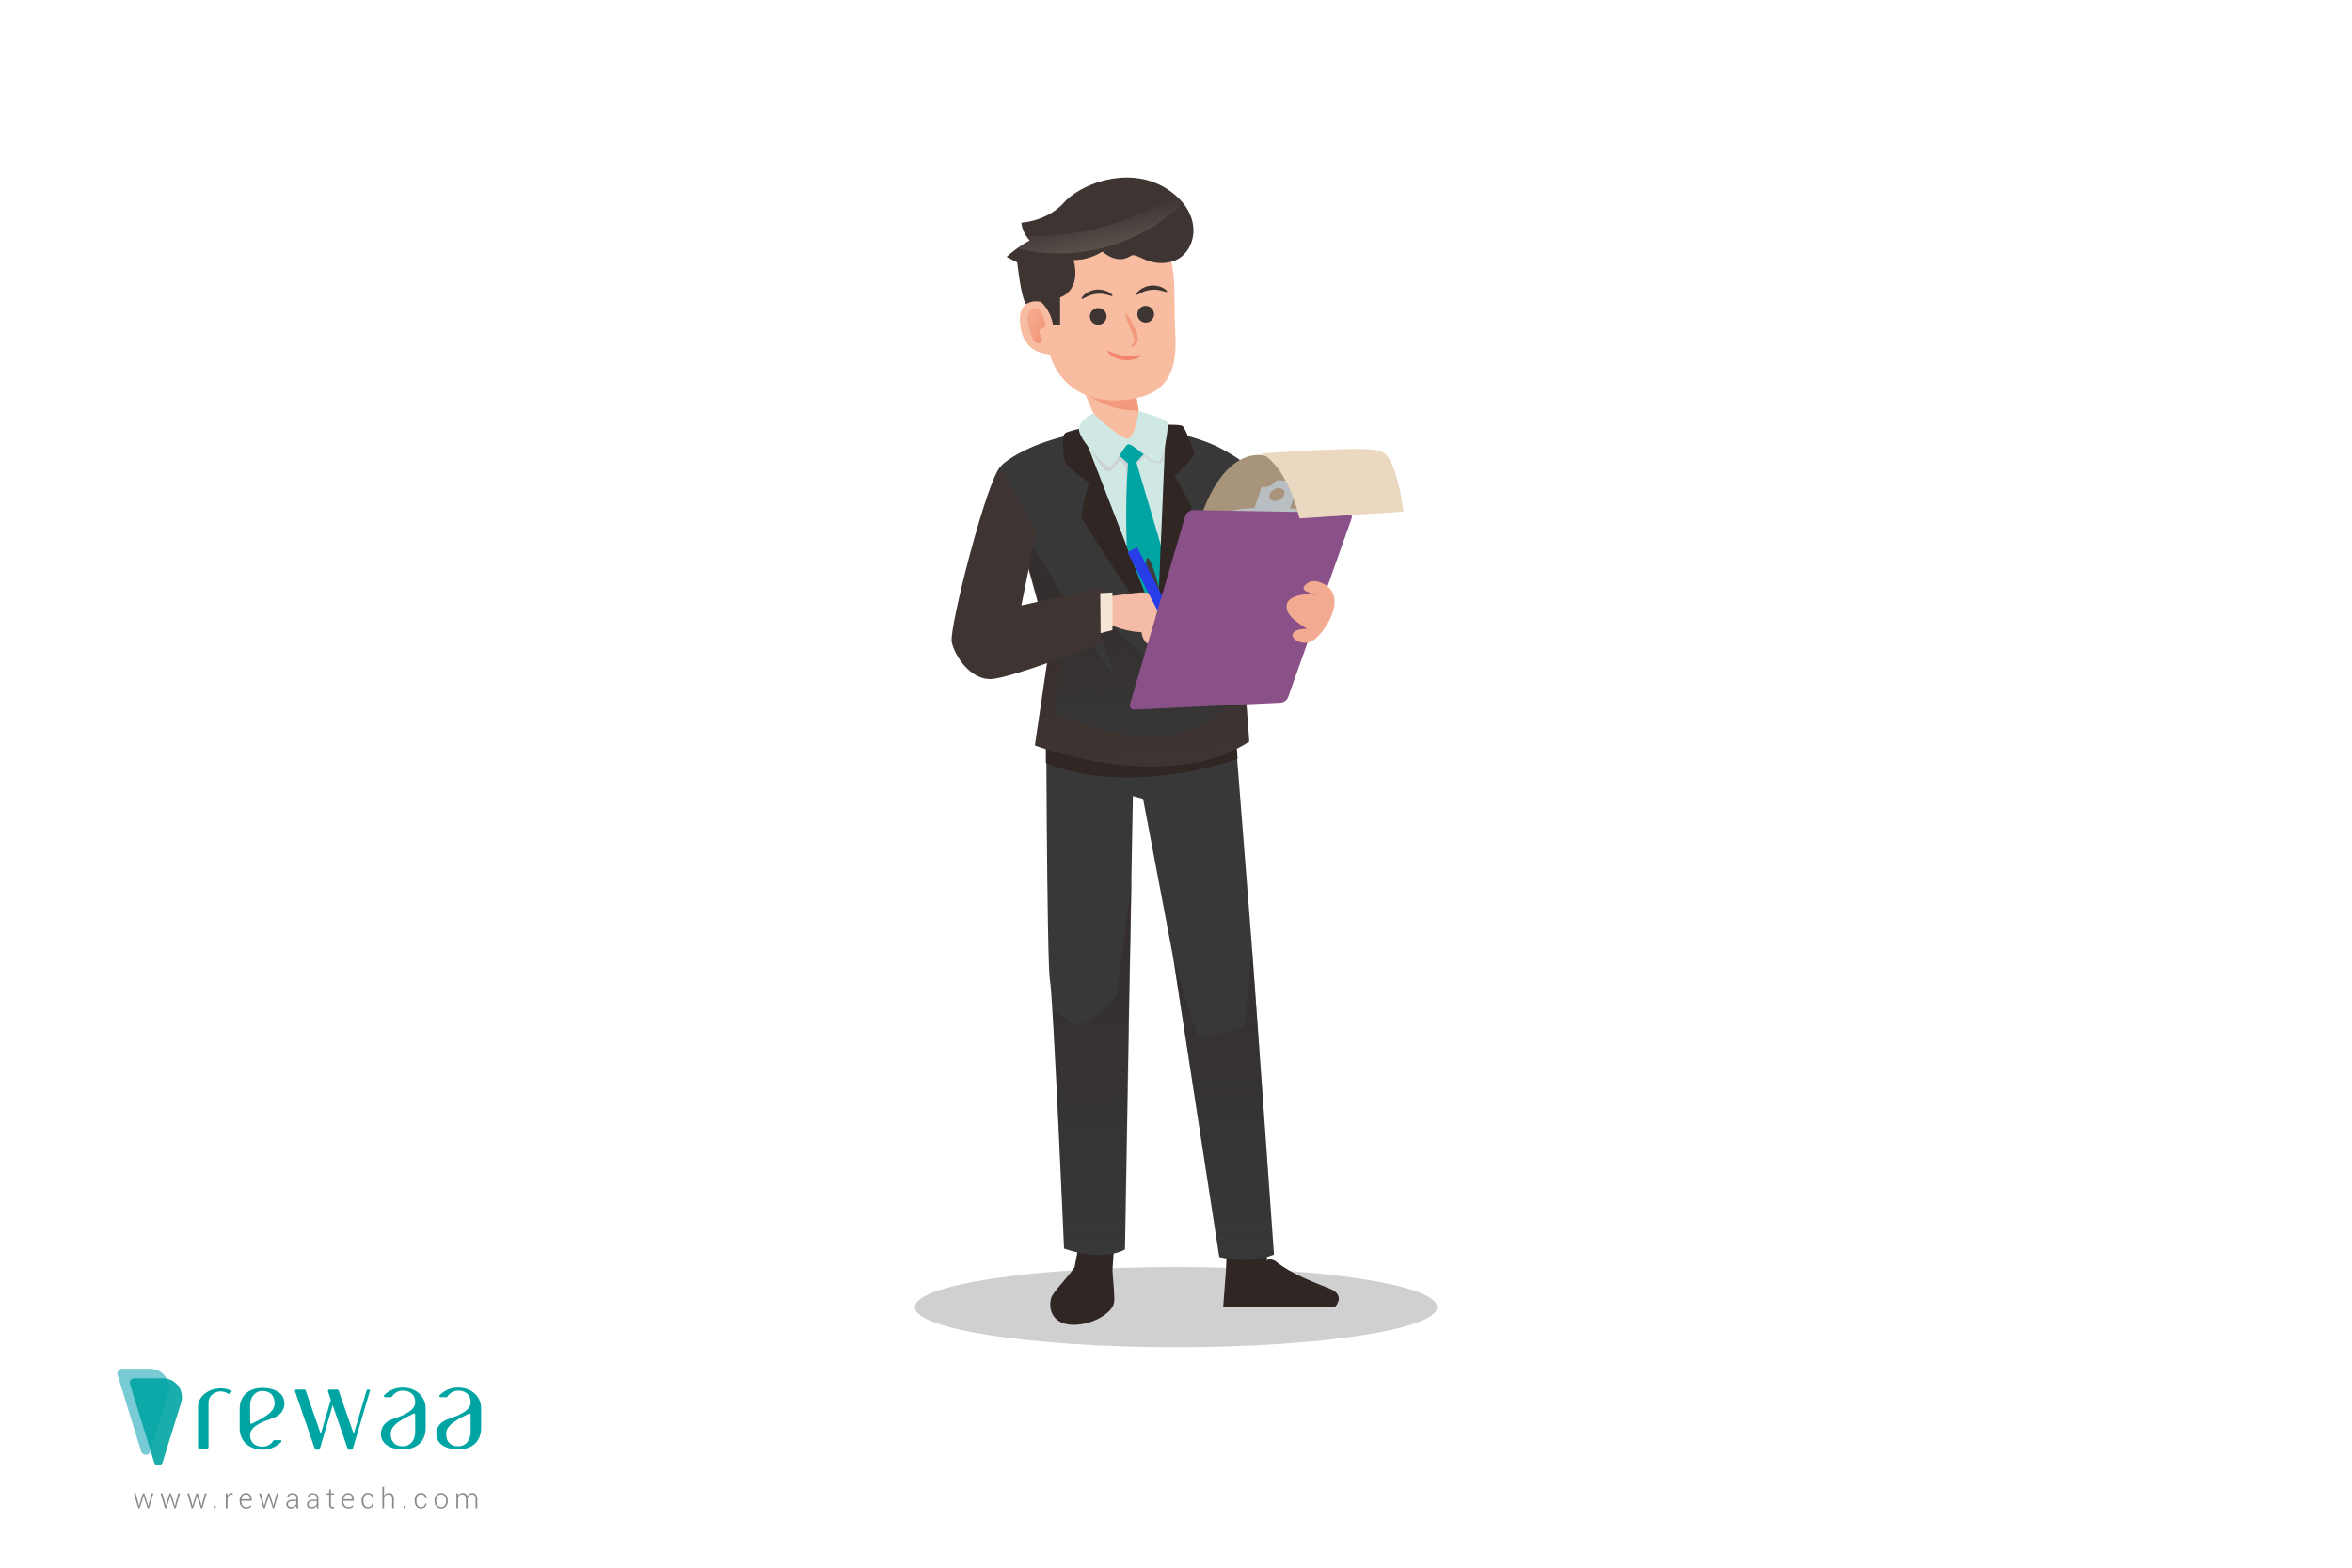 <svg id="Layer_1" data-name="Layer 1" xmlns="http://www.w3.org/2000/svg" xmlns:xlink="http://www.w3.org/1999/xlink" viewBox="0 0 1500 1000"><defs><style>.cls-1,.cls-3{fill:#00a5a3;}.cls-2{fill:#78cad5;}.cls-3{opacity:0.9;}.cls-4{fill:#898989;}.cls-5{fill:#d0d0d0;}.cls-6{fill:#383838;}.cls-7{fill:#3e3533;}.cls-8{fill:#302624;}.cls-9{fill:#330e00;}.cls-10{fill:url(#linear-gradient);}.cls-11{fill:#d0e8e3;}.cls-12{fill:url(#linear-gradient-2);}.cls-13{fill:#f8bda1;}.cls-14{fill:#f39a7d;}.cls-15{fill:#f3846e;}.cls-16{fill:url(#radial-gradient);}.cls-17{fill:url(#radial-gradient-2);}.cls-18{fill:url(#linear-gradient-3);}.cls-19{fill:url(#linear-gradient-4);}.cls-20{fill:url(#linear-gradient-5);}.cls-21{fill:url(#linear-gradient-6);}.cls-22{fill:#3f3e3c;}.cls-23{fill:#f4bba7;}.cls-24{fill:#f5e5d5;}.cls-25{fill:#283ce7;}.cls-26{fill:#f1bb4f;}.cls-27{fill:#243143;}.cls-28{fill:#a8937b;}.cls-29{fill:#b9bec3;}.cls-30{fill:#a6a9ae;}.cls-31{fill:#8a5088;}.cls-32{fill:#ead8c0;}.cls-33{fill:#f2ab91;}</style><linearGradient id="linear-gradient" x1="721.73" y1="392.7" x2="730.32" y2="492.14" gradientUnits="userSpaceOnUse"><stop offset="0" stop-color="#302624" stop-opacity="0.5"/><stop offset="0.24" stop-color="#302624" stop-opacity="0.36"/><stop offset="0.99" stop-color="#302624" stop-opacity="0"/></linearGradient><linearGradient id="linear-gradient-2" x1="724.51" y1="293.33" x2="762.87" y2="398.11" gradientUnits="userSpaceOnUse"><stop offset="0" stop-color="#ccd1d5"/><stop offset="0.32" stop-color="#ccd1d5" stop-opacity="0.63"/><stop offset="0.65" stop-color="#ccd1d5" stop-opacity="0.3"/><stop offset="0.88" stop-color="#ccd1d5" stop-opacity="0.08"/><stop offset="1" stop-color="#ccd1d5" stop-opacity="0"/></linearGradient><radialGradient id="radial-gradient" cx="-15480.34" cy="632.09" r="10.61" gradientTransform="matrix(-1, 0.05, 0.05, 1, -14802.24, 295.55)" gradientUnits="userSpaceOnUse"><stop offset="0" stop-color="#f39a7d" stop-opacity="0.7"/><stop offset="0.14" stop-color="#f39a7d" stop-opacity="0.63"/><stop offset="0.43" stop-color="#f39a7d" stop-opacity="0.44"/><stop offset="0.82" stop-color="#f39a7d" stop-opacity="0.14"/><stop offset="1" stop-color="#f39a7d" stop-opacity="0"/></radialGradient><radialGradient id="radial-gradient-2" cx="-15528.4" cy="632.1" r="10.61" xlink:href="#radial-gradient"/><linearGradient id="linear-gradient-3" x1="-15368.6" y1="210.03" x2="-15360.66" y2="205.59" gradientTransform="matrix(-1, 0, 0, 1, -14703.35, 0)" gradientUnits="userSpaceOnUse"><stop offset="0" stop-color="#f39a7d"/><stop offset="0.23" stop-color="#f39a7d" stop-opacity="0.93"/><stop offset="0.68" stop-color="#f39a7d" stop-opacity="0.74"/><stop offset="1" stop-color="#f39a7d" stop-opacity="0.6"/></linearGradient><linearGradient id="linear-gradient-4" x1="-15146.41" y1="600.82" x2="-15150.69" y2="817.89" gradientTransform="matrix(-1, 0, 0, 1, -14368.37, 0)" xlink:href="#linear-gradient"/><linearGradient id="linear-gradient-5" x1="-15064.64" y1="602.44" x2="-15068.93" y2="819.5" gradientTransform="matrix(-1, 0, 0, 1, -14368.37, 0)" xlink:href="#linear-gradient"/><linearGradient id="linear-gradient-6" x1="706.57" y1="168.25" x2="699.96" y2="135.77" gradientUnits="userSpaceOnUse"><stop offset="0" stop-color="#f5e5d5" stop-opacity="0.2"/><stop offset="0.41" stop-color="#f5e5d5" stop-opacity="0.13"/><stop offset="1" stop-color="#f5e5d5" stop-opacity="0"/></linearGradient></defs><path class="cls-1" d="M147.68,887.65a17.53,17.53,0,0,0-1.16,1.45.44.44,0,0,1-.59.13,10.65,10.65,0,0,0-5-1.69c-4.4-.08-7.95,3.18-7.95,7v28.69a.84.84,0,0,1-.89.78h-4.9a.84.84,0,0,1-.89-.78V897.31c0-6.46,6.48-11.71,14.48-11.71a17.08,17.08,0,0,1,6.72,1.37A.42.42,0,0,1,147.68,887.65Z"/><path class="cls-1" d="M167.31,922.77c-4.3,0-7.79-2.4-7.79-7.39,0-3.46,2.87-6,8.26-8.42,2.59-1.18,6.14-2.11,8.46-3.41a9.24,9.24,0,0,0,5.15-8.3h0c0-6.53-6.08-9.94-14.08-9.94s-14.47,4.29-14.47,13.85v12.06c0,8.25,6.48,13.52,14.47,13.52a16.24,16.24,0,0,0,12-4.92.71.71,0,0,0-.53-1.18h-3.84a.71.71,0,0,0-.6.35A8.14,8.14,0,0,1,167.31,922.77Zm-7.79-26.17c0-5.4,3.18-9.32,7.79-9.32,5.1,0,7.8,3,7.8,8,0,4.28-4.06,7.11-8,9.45-2.07,1.22-4.52,2.33-6.55,3.4a.7.7,0,0,1-1-.62Z"/><path class="cls-1" d="M257,887.07c4.31,0,7.79,2.4,7.79,7.39,0,3.46-2.87,5.95-8.26,8.42-2.59,1.18-6.14,2.11-8.46,3.41a9.24,9.24,0,0,0-5.15,8.3h0c0,6.53,6.08,9.94,14.08,9.94s14.47-4.29,14.47-13.85V898.62c0-8.25-6.48-13.52-14.47-13.52A16.24,16.24,0,0,0,245,890a.71.71,0,0,0,.53,1.18h3.84a.71.71,0,0,0,.6-.35A8.14,8.14,0,0,1,257,887.07Zm7.79,26.17c0,5.4-3.17,9.32-7.79,9.32-5.1,0-7.8-3-7.8-8,0-4.28,4.06-7.11,8-9.45,2.07-1.22,4.52-2.33,6.55-3.4a.7.7,0,0,1,1,.62Z"/><path class="cls-1" d="M292.35,887.07c4.31,0,7.8,2.4,7.8,7.39,0,3.46-2.87,5.95-8.26,8.42-2.59,1.18-6.14,2.11-8.46,3.41a9.25,9.25,0,0,0-5.16,8.3h0c0,6.53,6.09,9.94,14.08,9.94s14.48-4.29,14.48-13.85V898.62c0-8.25-6.48-13.52-14.48-13.52a16.23,16.23,0,0,0-12,4.92.71.71,0,0,0,.53,1.18h3.84a.68.68,0,0,0,.59-.35A8.17,8.17,0,0,1,292.35,887.07Zm7.8,26.17c0,5.4-3.18,9.32-7.8,9.32-5.09,0-7.79-3-7.79-8,0-4.28,4.05-7.11,8-9.45,2.06-1.22,4.52-2.33,6.54-3.4a.7.7,0,0,1,1,.62Z"/><path class="cls-1" d="M236,886.92l-11,37.26a.82.82,0,0,1-.78.58h-1.67a.82.82,0,0,1-.79-.54l-9.61-27.93L204,924.18a.82.82,0,0,1-.78.58h-1.67a.82.82,0,0,1-.79-.54l-12.62-36.75a.86.86,0,0,1,.85-1.1h5.1a.89.89,0,0,1,.86.62l9.62,27.72v0L211,892.83l-1.84-5.36a.87.87,0,0,1,.86-1.1h5.09a.88.88,0,0,1,.86.63l9.64,27.71v0l8.25-28a.45.45,0,0,1,.43-.31h1.28A.43.43,0,0,1,236,886.92Z"/><path class="cls-2" d="M95.59,873.06H78a3.13,3.13,0,0,0-3,4.05l15,48.63a3.13,3.13,0,0,0,6,0L107.34,889A12.3,12.3,0,0,0,95.59,873.06Z"/><path class="cls-3" d="M104,879.18H85.57a2.82,2.82,0,0,0-2.69,3.65l15.44,50a2.82,2.82,0,0,0,5.39,0l11.77-38.07A12,12,0,0,0,104,879.18Z"/><path class="cls-4" d="M88.28,959l.37,1.74h.06l.43-1.74,2-6.42h.9l2,6.42.44,1.8h0L95,959l1.69-6.42h1.13l-2.77,9.51h-.9L92,955.56,91.62,954h-.05l-.38,1.54-2.11,6.5h-.9l-2.76-9.51h1.12Z"/><path class="cls-4" d="M105.33,959l.37,1.74h0l.44-1.74,2-6.42h.9l2,6.42.43,1.8h.06L112,959l1.7-6.42h1.12l-2.77,9.51h-.89l-2.16-6.5-.37-1.54h-.06l-.38,1.54-2.1,6.5h-.91l-2.76-9.51h1.13Z"/><path class="cls-4" d="M122.37,959l.37,1.74h.05l.44-1.74,2-6.42h.91l2,6.42.44,1.8h0l.41-1.8,1.7-6.42h1.13l-2.77,9.51h-.9l-2.15-6.5-.38-1.54h0l-.38,1.54-2.11,6.5h-.91l-2.76-9.51h1.13Z"/><path class="cls-4" d="M137.56,962.06h-1.21v-1.44h1.21Z"/><path class="cls-4" d="M148.33,953.46l-.74-.06A2.39,2.39,0,0,0,146,954a3,3,0,0,0-.91,1.53v6.57H144v-9.51h.93l.13,1.58v.11a3.3,3.3,0,0,1,1.1-1.37,2.81,2.81,0,0,1,1.66-.5,1.5,1.5,0,0,1,.37,0l.29.06Z"/><path class="cls-4" d="M157,962.24a3.81,3.81,0,0,1-3-1.3,4.92,4.92,0,0,1-1.15-3.35v-.49a5,5,0,0,1,1.17-3.39,3.67,3.67,0,0,1,2.88-1.34,3.33,3.33,0,0,1,2.68,1.12,4.45,4.45,0,0,1,.95,3v.82h-6.62v.29a4.27,4.27,0,0,0,.82,2.69,2.69,2.69,0,0,0,2.27,1.08,4.38,4.38,0,0,0,1.6-.29,3.44,3.44,0,0,0,1.21-.77l.45.72a3.86,3.86,0,0,1-1.31.88A5,5,0,0,1,157,962.24Zm-.1-9a2.56,2.56,0,0,0-2,.87,3.72,3.72,0,0,0-.91,2.21l0,0h5.45v-.22a3.25,3.25,0,0,0-.66-2.09A2.32,2.32,0,0,0,156.9,953.27Z"/><path class="cls-4" d="M168.12,959l.37,1.74h0L169,959l2-6.42h.91l2,6.42.44,1.8h0l.42-1.8,1.69-6.42h1.13l-2.77,9.51H174l-2.15-6.5-.38-1.54h-.05l-.38,1.54-2.11,6.5H168l-2.76-9.51h1.12Z"/><path class="cls-4" d="M189.14,962.06c-.07-.33-.12-.62-.15-.86a6,6,0,0,1-.05-.74,3.88,3.88,0,0,1-1.38,1.28,4,4,0,0,1-2,.5,3,3,0,0,1-2.16-.74,2.65,2.65,0,0,1-.77-2,2.42,2.42,0,0,1,1.11-2.06,4.92,4.92,0,0,1,2.9-.79h2.34v-1.18a2,2,0,0,0-.64-1.6,2.63,2.63,0,0,0-1.83-.58,2.71,2.71,0,0,0-1.74.53,1.63,1.63,0,0,0-.67,1.32h-1l0,0a2.25,2.25,0,0,1,.92-1.88,3.84,3.84,0,0,1,2.54-.82,3.78,3.78,0,0,1,2.51.8,2.86,2.86,0,0,1,1,2.3v4.67a7.82,7.82,0,0,0,.06,1,6,6,0,0,0,.18.94Zm-3.5-.75a3.79,3.79,0,0,0,2.1-.57,2.91,2.91,0,0,0,1.2-1.48v-1.82H186.6a3.46,3.46,0,0,0-2.12.61,1.79,1.79,0,0,0-.84,1.47,1.7,1.7,0,0,0,.53,1.3A2.09,2.09,0,0,0,185.64,961.31Z"/><path class="cls-4" d="M202.23,962.06c-.06-.33-.11-.62-.14-.86a6,6,0,0,1-.05-.74,3.88,3.88,0,0,1-1.38,1.28,4,4,0,0,1-2,.5,3,3,0,0,1-2.17-.74,2.68,2.68,0,0,1-.76-2,2.42,2.42,0,0,1,1.11-2.06,4.9,4.9,0,0,1,2.9-.79H202v-1.18a2.05,2.05,0,0,0-.65-1.6,2.62,2.62,0,0,0-1.82-.58,2.71,2.71,0,0,0-1.74.53,1.6,1.6,0,0,0-.67,1.32h-1l0,0a2.23,2.23,0,0,1,.92-1.88,4.34,4.34,0,0,1,5,0,2.86,2.86,0,0,1,1,2.3v4.67a7.84,7.84,0,0,0,0,1,6,6,0,0,0,.19.94Zm-3.5-.75a3.85,3.85,0,0,0,2.11-.57,2.91,2.91,0,0,0,1.2-1.48v-1.82h-2.35a3.5,3.5,0,0,0-2.12.61,1.8,1.8,0,0,0-.83,1.47,1.7,1.7,0,0,0,.53,1.3A2.06,2.06,0,0,0,198.73,961.31Z"/><path class="cls-4" d="M211,950.12v2.43H213v.86H211v6.2a2,2,0,0,0,.34,1.32,1.14,1.14,0,0,0,.9.39l.37,0a2.65,2.65,0,0,0,.43-.08l.16.79a2.64,2.64,0,0,1-.52.17,3.34,3.34,0,0,1-.62.06,2,2,0,0,1-1.56-.63,2.93,2.93,0,0,1-.56-2v-6.2h-1.64v-.86h1.64v-2.43Z"/><path class="cls-4" d="M222.13,962.24a3.78,3.78,0,0,1-3-1.3,4.88,4.88,0,0,1-1.16-3.35v-.49a5,5,0,0,1,1.17-3.39,3.69,3.69,0,0,1,2.89-1.34,3.32,3.32,0,0,1,2.67,1.12,4.45,4.45,0,0,1,.95,3v.82H219v.29a4.27,4.27,0,0,0,.82,2.69,2.7,2.7,0,0,0,2.27,1.08,4.34,4.34,0,0,0,1.6-.29,3.58,3.58,0,0,0,1.22-.77l.44.72a3.86,3.86,0,0,1-1.31.88A5,5,0,0,1,222.13,962.24Zm-.09-9a2.57,2.57,0,0,0-2,.87,3.78,3.78,0,0,0-.91,2.21l0,0h5.45v-.22a3.25,3.25,0,0,0-.66-2.09A2.3,2.3,0,0,0,222,953.27Z"/><path class="cls-4" d="M234.69,961.36a2.83,2.83,0,0,0,1.78-.6,2,2,0,0,0,.78-1.66h.94l0,0a2.67,2.67,0,0,1-1,2.21,3.77,3.77,0,0,1-2.48.88,3.55,3.55,0,0,1-3-1.33,5.31,5.31,0,0,1-1.06-3.42v-.37a5.36,5.36,0,0,1,1.05-3.41,3.57,3.57,0,0,1,3-1.34,3.64,3.64,0,0,1,2.55.93,3,3,0,0,1,1,2.42l0,.06h-.94a2.35,2.35,0,0,0-.75-1.83,2.6,2.6,0,0,0-1.82-.68,2.5,2.5,0,0,0-2.23,1.1,4.92,4.92,0,0,0-.73,2.75v.37a4.94,4.94,0,0,0,.73,2.77A2.51,2.51,0,0,0,234.69,961.36Z"/><path class="cls-4" d="M244.94,954.17a3.69,3.69,0,0,1,1.27-1.33,3.57,3.57,0,0,1,1.84-.47,2.85,2.85,0,0,1,2.31.94,4.32,4.32,0,0,1,.81,2.89v5.86h-1.06v-5.88a3.26,3.26,0,0,0-.61-2.22,2.16,2.16,0,0,0-1.68-.67,3,3,0,0,0-1.83.54,3.22,3.22,0,0,0-1.05,1.44v6.79h-1.05V948.35h1.05Z"/><path class="cls-4" d="M258.61,962.06h-1.2v-1.44h1.2Z"/><path class="cls-4" d="M268.53,961.36a2.86,2.86,0,0,0,1.79-.6,2,2,0,0,0,.77-1.66H272l0,0a2.67,2.67,0,0,1-1,2.21,3.77,3.77,0,0,1-2.48.88,3.55,3.55,0,0,1-3-1.33,5.31,5.31,0,0,1-1.06-3.42v-.37a5.36,5.36,0,0,1,1.05-3.41,3.57,3.57,0,0,1,3-1.34,3.64,3.64,0,0,1,2.55.93,3,3,0,0,1,1,2.42l0,.06h-.94a2.38,2.38,0,0,0-.74-1.83,2.64,2.64,0,0,0-1.83-.68,2.5,2.5,0,0,0-2.23,1.1,4.92,4.92,0,0,0-.73,2.75v.37a4.94,4.94,0,0,0,.73,2.77A2.51,2.51,0,0,0,268.53,961.36Z"/><path class="cls-4" d="M277.14,957.16a5.09,5.09,0,0,1,1.15-3.44,4.13,4.13,0,0,1,6.11,0,5.09,5.09,0,0,1,1.15,3.44v.29a5.13,5.13,0,0,1-1.14,3.45,4.16,4.16,0,0,1-6.12,0,5.08,5.08,0,0,1-1.15-3.45Zm1.06.29a4.5,4.5,0,0,0,.83,2.78,2.95,2.95,0,0,0,4.64,0,4.5,4.5,0,0,0,.84-2.78v-.29a4.47,4.47,0,0,0-.85-2.76,2.94,2.94,0,0,0-4.63,0,4.52,4.52,0,0,0-.83,2.76Z"/><path class="cls-4" d="M292.07,952.55l.09,1.56a3.42,3.42,0,0,1,1.22-1.28,3.5,3.5,0,0,1,1.81-.46,3.06,3.06,0,0,1,1.82.53,2.91,2.91,0,0,1,1,1.59,3.61,3.61,0,0,1,1.23-1.55,3.21,3.21,0,0,1,1.92-.57,2.88,2.88,0,0,1,2.35,1,4.92,4.92,0,0,1,.83,3.13v5.55h-1.06V956.5a3.83,3.83,0,0,0-.62-2.49,2.16,2.16,0,0,0-1.72-.72,2.39,2.39,0,0,0-1.87.73,3.65,3.65,0,0,0-.83,1.9v.19a1.78,1.78,0,0,1,0,.25v5.7h-1.06V956.5a3.84,3.84,0,0,0-.63-2.47,2.17,2.17,0,0,0-1.73-.74,2.57,2.57,0,0,0-1.76.56,2.88,2.88,0,0,0-.92,1.5v6.71h-1.06v-9.51Z"/><ellipse class="cls-5" cx="750" cy="833.79" rx="166.53" ry="25.59"/><path class="cls-6" d="M807.8,388.93c-8.27-84.09-8.65-84.8-10.08-88.41-1.89-4.76-12.91-11.49-22.36-15.94l2.34,128.55C787.39,404.77,798.14,397.38,807.8,388.93Z"/><path class="cls-7" d="M669.64,209.51s5.55-.3,7.94-3.22-5.43-26.83-5.43-26.83,7.42-6.41,7.53-15.4-5.84-13.63-15.11-13.07-22.64,12.9-22.64,12.9l6.8,3.5s2.19,20.39,5.09,25.63S669.64,209.51,669.64,209.51Z"/><path class="cls-7" d="M651.8,169.73c2.72,12.73,11.71,44.18,11.71,44.18l8-9.12-4-39.31Z"/><path class="cls-8" d="M685.3,808.37l3.58-19.1,21.77,3.17-1.17,17.93s-4.1,8-15.53,8.22S685.3,808.37,685.3,808.37Z"/><polygon class="cls-8" points="782.49 796.23 781.78 811.76 785.95 821.88 803.92 816.15 807.84 804.63 809.15 786.73 782.49 796.23"/><path class="cls-8" d="M849.38,822.61c-5.57-2.78-23.28-8.13-35.67-17.94a6,6,0,0,0-4.84-1.17l-1,.18a15.9,15.9,0,0,1-10.76,11.26c-6.16,2-15.37-3.18-15.37-3.18l-1.66,22H851a4.13,4.13,0,0,0,1.9-2.29S856.49,826.16,849.38,822.61Z"/><path class="cls-6" d="M786,446.15s10.95,139.69,12,152.38,14.48,201.79,14.48,201.79c-16.8,6.56-34.88,1.51-34.88,1.51l-29.33-190.6L729,509.57l-6.5-1.8s-2.22,123.76-2.26,123.13-2.79,166.17-2.79,166.17c-16.26,8.21-38.86-.66-38.86-.66s-7-161.83-9-171.28-2.52-191-2.52-191Z"/><path class="cls-8" d="M789.28,484.07c-23.95,8.3-78.16,20.67-122.27,2.58-.06-11.33.1-26.36.07-34.32l120.2,10.45C787.83,469.75,788.52,474.4,789.28,484.07Z"/><path class="cls-9" d="M782,433.51c-.93-3.41-1.68-5.56-1.68-5.56L674.21,432.3s-.37,2.17-1,5.87c.52.73,1,1.28,1,1.28C721.57,458.78,755.87,458.8,782,433.51Z"/><path class="cls-7" d="M650.85,343.26l18.6,68.35L660,475.46S744,507.4,796.74,473L785.91,330.3Z"/><path class="cls-6" d="M772.72,283.27c11.26,4.74,27.08,14.23,13.19,47l-4.84,100.93s5.4,15.55,2,18.85c-26.17,25.38-60.5,25.38-107.91,6,0,0-2.49-3.18-2.82-4.46-1.73-6.86,4.06-26,4.06-26l-26.5-82.38s-26.12-35.55-8.83-48.44C668.28,274.53,728.17,264.51,772.72,283.27Z"/><path class="cls-10" d="M796.74,473l-6.29-82.81a163.55,163.55,0,0,0-28.55,48.48,201.92,201.92,0,0,1-70.85-61.39Q701.4,405,711.77,432.68c-17.92-21-46.15-77.8-64.07-98.83l21.75,77.76L660,475.46S744,507.4,796.74,473Z"/><path class="cls-8" d="M741.79,271s10.46-.45,12.36.72,6.65,14.91,7.61,17.07-12.71,14.95-12.71,14.95,11.28,18.51,10.8,20-20.46,82.42-20.46,82.42-48.49-72.31-49.47-75.9,4.64-22.2,4.64-22.2-14.36-10.58-15.23-12.89-2.71-17,0-18.92c1.66-1.16,11.31-3.33,11.31-3.33Z"/><path class="cls-11" d="M690.64,276.46h0s14.87,38.34,28,72.11c10.3,26.56,21.66-1.22,21.66-1.22l3.21-76.14c-.71,0-2.2-.24-2.91-.28Z"/><path class="cls-12" d="M739.75,295.52c3-.7,3.11-10,3.11-10l.59-14.09-.09-.21c-.74-.06-2.13-.24-2.81-.27l-46,5.09c.16.55-1.68,4.38-1.35,5.46,2.67,7.84,11.25,19.12,13,19.4,2,.32,7.17-5.57,7.86-7.5,1.06.95,2.87,3.81,3.93,4.76.56,13.71.06,31.75-.16,48.42,8,20.56,15.4,39.74,18.61,48,.58.78,1.17,1.5,1.75,2.21L739.89,356l-15.57-58.84c1.65-2.26,3.78-3.93,5.43-6.19A14.43,14.43,0,0,0,739.75,295.52Z"/><path class="cls-13" d="M729.11,278.69c-4.47,2.57-13.69,3.92-18.7,4-7.44.2-4.45-4.15-6.93-4.81l-24.15-55.76L723,241.85l.1,1.85Z"/><path class="cls-14" d="M717.1,261.34a43.8,43.8,0,0,1-13.41-3.91,92.78,92.78,0,0,1-11.91-6.52l-12.45-28.75L723,241.85l.1,1.85,3.17,18.48C723.22,261.88,720.16,261.7,717.1,261.34Z"/><path class="cls-1" d="M740.25,347.35,724.7,294.86l6.81-7.63L720,280.16l-8.83,8.15,8.23,7.28a485.86,485.86,0,0,0-.76,53c10.3,26.56,19.49,50.29,19.49,50.29Z"/><path class="cls-11" d="M697.36,263.78s17.56,16.82,22.06,16.09,6.86-17.69,6.86-17.69,16,4.62,18,6.86-2.83,24.19-4.94,25.26c-4.44,2.24-17.82-12.7-20.26-10.79s-9.33,14.66-11.61,14.41-20.36-18.1-19.33-24.66S697.36,263.78,697.36,263.78Z"/><path class="cls-13" d="M663.61,192.47s-15.09-3.44-13,14.57,15.13,18.37,19,19.15c0,0,7.18,32.08,46.75,29s33.08-33.71,32.79-54,2-55.6-23.92-58.2C699.08,140.35,661.31,142.06,663.61,192.47Z"/><path class="cls-15" d="M727.63,226.69c.16.3-.83,1.23-2.83,2.05a15.82,15.82,0,0,1-3.65.95,18.89,18.89,0,0,1-4.64,0,19.61,19.61,0,0,1-4.5-1.17,15.27,15.27,0,0,1-3.3-1.83c-1.78-1.32-2.43-2.42-2.24-2.7s1.44.32,3.18,1a28.77,28.77,0,0,0,3.19,1.14,27.32,27.32,0,0,0,4,.84,29.19,29.19,0,0,0,4.09.19,32.27,32.27,0,0,0,3.37-.32C726.22,226.62,727.46,226.33,727.63,226.69Z"/><path class="cls-14" d="M721,220.87c0-.38,1.27-.73,1.95-2.41a4.94,4.94,0,0,0,.24-3,18.13,18.13,0,0,0-1.5-4c-2.76-6-4.45-11.12-3.78-11.43s3.47,4.3,6.23,10.31a14.73,14.73,0,0,1,1.51,4.78,6.89,6.89,0,0,1-.15,2.4,5.8,5.8,0,0,1-.91,1.92,4,4,0,0,1-2.48,1.69C721.36,221.24,721,221,721,220.87Z"/><path class="cls-7" d="M709.45,188.7c-.22.33-1.34-.12-3.1-.59a18.15,18.15,0,0,0-13.5,1.29l-2,1c-.5.24-.84.34-1,.2s0-.47.24-1a8.16,8.16,0,0,1,1.64-1.81,13.82,13.82,0,0,1,15.28-1.46C708.88,187.37,709.66,188.42,709.45,188.7Z"/><path class="cls-7" d="M724.74,188c-.25-.24.31-1.42,1.88-2.77a13.84,13.84,0,0,1,15.28-1.46,8.22,8.22,0,0,1,2,1.46c.39.43.52.74.42.9s-.45.13-1,0l-2.12-.59a18.07,18.07,0,0,0-13.49,1.29C726,187.66,725,188.31,724.74,188Z"/><path class="cls-16" d="M702,222.18a10.62,10.62,0,1,1-11.09-10.12A10.61,10.61,0,0,1,702,222.18Z"/><path class="cls-17" d="M750,220a10.62,10.62,0,1,1-11.09-10.12A10.62,10.62,0,0,1,750,220Z"/><path class="cls-7" d="M705.7,201.57a5.32,5.32,0,1,1-5.56-5.07A5.32,5.32,0,0,1,705.7,201.57Z"/><path class="cls-7" d="M736,200.19a5.32,5.32,0,1,1-5.55-5.07A5.31,5.31,0,0,1,736,200.19Z"/><path class="cls-18" d="M655.76,200.51c-1.38,4.77.58,9.79,2.5,14.37a7.73,7.73,0,0,0,2.42,3.62c1.22.83,3.2.71,3.84-.62s-.29-2.73-1-4-1.11-3.09.08-3.86c.56-.36,1.29-.33,1.88-.64,1.28-.67,1.27-2.49.94-3.9a21.86,21.86,0,0,0-2.15-5.58c-.94-1.71-2.44-3.47-4.4-3.44S656.33,198.54,655.76,200.51Z"/><path class="cls-8" d="M704.74,811.48c-8.56-8.08-16.18-1.27-16.18-1.27l-3.26-1.84c-4.72,7.08-13.78,15.55-14.93,19.7-2.17,7.88,1.69,17,14.38,17,12.38,0,24.3-7.57,25.64-13.71.8-3.68-.5-13.64-.91-21Z"/><path class="cls-19" d="M748.27,611.23l-.58-3c6.4,22.38,15.33,52.59,16.93,52.67,2.53.13,27.92-3.93,29-7.28.49-1.5,2.62-24.26,4.81-49.07,2.62,35,14,195.81,14,195.81-16.8,6.56-34.88,1.51-34.88,1.51Z"/><path class="cls-20" d="M678.54,796.4s0-.14,0-.36c0,0,0-.1,0-.16s0-.37,0-.63c0-.71-.07-1.74-.13-3.06,0-.3,0-.61,0-1,0-.6-.06-1.24-.09-1.94l0-.81c-.07-1.53-.15-3.27-.23-5.18,0-.31,0-.63-.05-1,0-1.09-.1-2.23-.15-3.42v-.06q-.09-1.9-.18-4l0-.66c-.15-3.38-.32-7.06-.49-11l-.06-1.16c-.3-6.71-.64-14.08-1-21.82,0-.13,0-.26,0-.39-.14-2.91-.27-5.87-.41-8.86,0-.1,0-.2,0-.3-1.17-24.77-2.5-51.9-3.66-72.53v-.07c-.29-5.16-.57-9.9-.83-14.1,5.17,3.74,13.94,9.66,17.5,9.54,5.19-.17,22.73-14.43,23.76-20.77.82-5.08,6.79-52.71,9.16-71.63-.61,33.4-1.28,70.06-1.3,69.72,0,0,0,.2,0,.67v.31c0,1.9-.12,6.48-.23,13,0,.38,0,.77,0,1.16,0,2.36-.09,5-.14,7.74,0,.93,0,1.89,0,2.86-.07,3.88-.14,8.1-.22,12.56,0,.56,0,1.12,0,1.69-.83,49.16-2.1,126.22-2.1,126.22a32.09,32.09,0,0,1-9.62,3c-1.1.17-2.21.29-3.31.37s-2.2.12-3.28.13-2.17,0-3.23-.09-2.1-.15-3.11-.26-2-.24-3-.39c-1.44-.22-2.81-.48-4.09-.76-.85-.18-1.65-.37-2.41-.56a60.78,60.78,0,0,1-6.84-2.09Z"/><path class="cls-7" d="M663.61,192.47s6.2,4.57,7.9,14.66h4.56V189.69s13.81-3.79,8.57-24.07-25.79-.14-25.79-.14Z"/><path class="cls-7" d="M703,160.47a34.67,34.67,0,0,1-33.2,2.27C651.33,154.37,651.42,142,651.42,142s16.16-.64,27.13-12.81,42.92-24.52,67-7.8,16.53,41.26,2.09,45.4-22.62-5.88-26.27-3.67S712,167.75,703,160.47Z"/><path class="cls-21" d="M754.52,129.55a40.36,40.36,0,0,0-5.3-5.34,165.68,165.68,0,0,1-94.76,26.31,24.2,24.2,0,0,0,2.22,2.95,58.06,58.06,0,0,0-7.93,4.92,113.47,113.47,0,0,0,41.9,2.28A114.3,114.3,0,0,0,754.52,129.55Z"/><path class="cls-22" d="M736.43,389.9s-8.2-32.62-4.69-33.87,12,38.1,12,38.1Z"/><path class="cls-23" d="M736.07,380.22c-6-5.14-16-.25-36.76.74-2.08.1-4.38.27-6.85.49-.06,6-.32,12.14.12,18.13,5.31-2.59,9.95-3.72,13.11-2.16,12.08,5.95,22.28,5.83,22.28,5.83s.82,6.73,4.9,7.78,9.76-4.52,12.36-5.63S742,385.37,736.07,380.22Z"/><polygon class="cls-24" points="696.28 378.6 709.45 377.91 709.45 401.92 696.28 405.32 696.28 378.6"/><path class="cls-23" d="M819,357.07c-10.22-.31-18.56,26.05-12.69,26.32,6.16.27-4.45,10.77,1.35,11.6,7.44,1.06-4.7,8.29-1.35,10.44,5.57,3.57,17.33-13.22,12.69-18.09s4.92-8.74,1.07-13.53S825.91,357.27,819,357.07Z"/><path class="cls-7" d="M638,297.92c-8.16,6.89-32.92,102.75-31,111.7s11.9,23.9,24.75,23.57S702,410.34,702,410.34l-.36-35.28-50.27,11.15,9.45-46.7Z"/><polygon class="cls-25" points="719.14 352.33 721.71 351.01 725.26 349.19 730.17 358.8 731.08 360.55 754.1 405.5 749.81 407.69 747.99 408.62 724.96 363.67 724.06 361.93 719.14 352.33"/><polygon class="cls-26" points="747.99 408.62 749.81 407.69 754.1 405.5 754.75 409.9 755.51 415.06 751.96 412.02 751.31 411.48 747.99 408.62"/><path class="cls-27" d="M751.31,411.47l.31-.14,3.13-1.43.76,5.16L752,412Z"/><path class="cls-28" d="M807,290.77s-26.11-9-42.72,43.53l80.2,6,7.85-37.52S832.25,285.51,807,290.77Z"/><path class="cls-29" d="M843.62,334.91l-72-.85c1.34-2.86,1.9-2.54,3.1-3.5,5.42-4.31,14.51-6.11,25.24-6.58,3.64-.16,7.48-.24,11.41-.17s7.56.18,11,.45c10.32.79,18.06,2.91,20.52,7.24C843.43,332.44,844.21,332.13,843.62,334.91Z"/><path class="cls-29" d="M825.76,311.21c-3.26-.07-5.22-2.42-4.94-4.68l-6.79-.17a10,10,0,0,1-8.11,4.4c-.45,0,.34-.26-1.26-.37l-8.08,24.07,22.51.26,8.3-23.84A4.67,4.67,0,0,1,825.76,311.21Zm-10,.21c2.58.06,4,1.91,3.28,4.15a6.6,6.6,0,0,1-6.07,4c-2.57,0-4-1.91-3.27-4.15A6.51,6.51,0,0,1,815.75,311.42Z"/><path class="cls-30" d="M843.62,334.91l-72-.85c1.34-2.86,2-2.85,2.89-2.84l68.12.9C843.53,332.12,844.21,332.13,843.62,334.91Z"/><path class="cls-31" d="M821.63,444.4a5.87,5.87,0,0,1-4.88,3.86l-93.36,4.34c-2.16.07-3.24-1.6-2.65-3.73l35.09-119.49a5.75,5.75,0,0,1,5.16-4l98.5,1.74c2.23,0,3.14,1.92,2.41,3.88Z"/><path class="cls-32" d="M895,326.35l-66.25,4.36S822.66,302,807,290.77a8,8,0,0,0-3.43-1.44c37.43-2.31,71.91-4.88,78.4-.81C891.54,294.52,895,326.35,895,326.35Z"/><path class="cls-33" d="M849,376.63a14.08,14.08,0,0,0-6.65-5c-2.81-1.13-6.15-1.56-8.7.43-6.44,5,2.42,5.85,5.91,7.62-5.08-1.41-17.11-.37-18.79,5.52-2,7.1,8.39,13,12.85,15.9-19.21.32-4.22,14.88,5.49,6.16C846.56,400.53,855.09,385.55,849,376.63Z"/></svg>